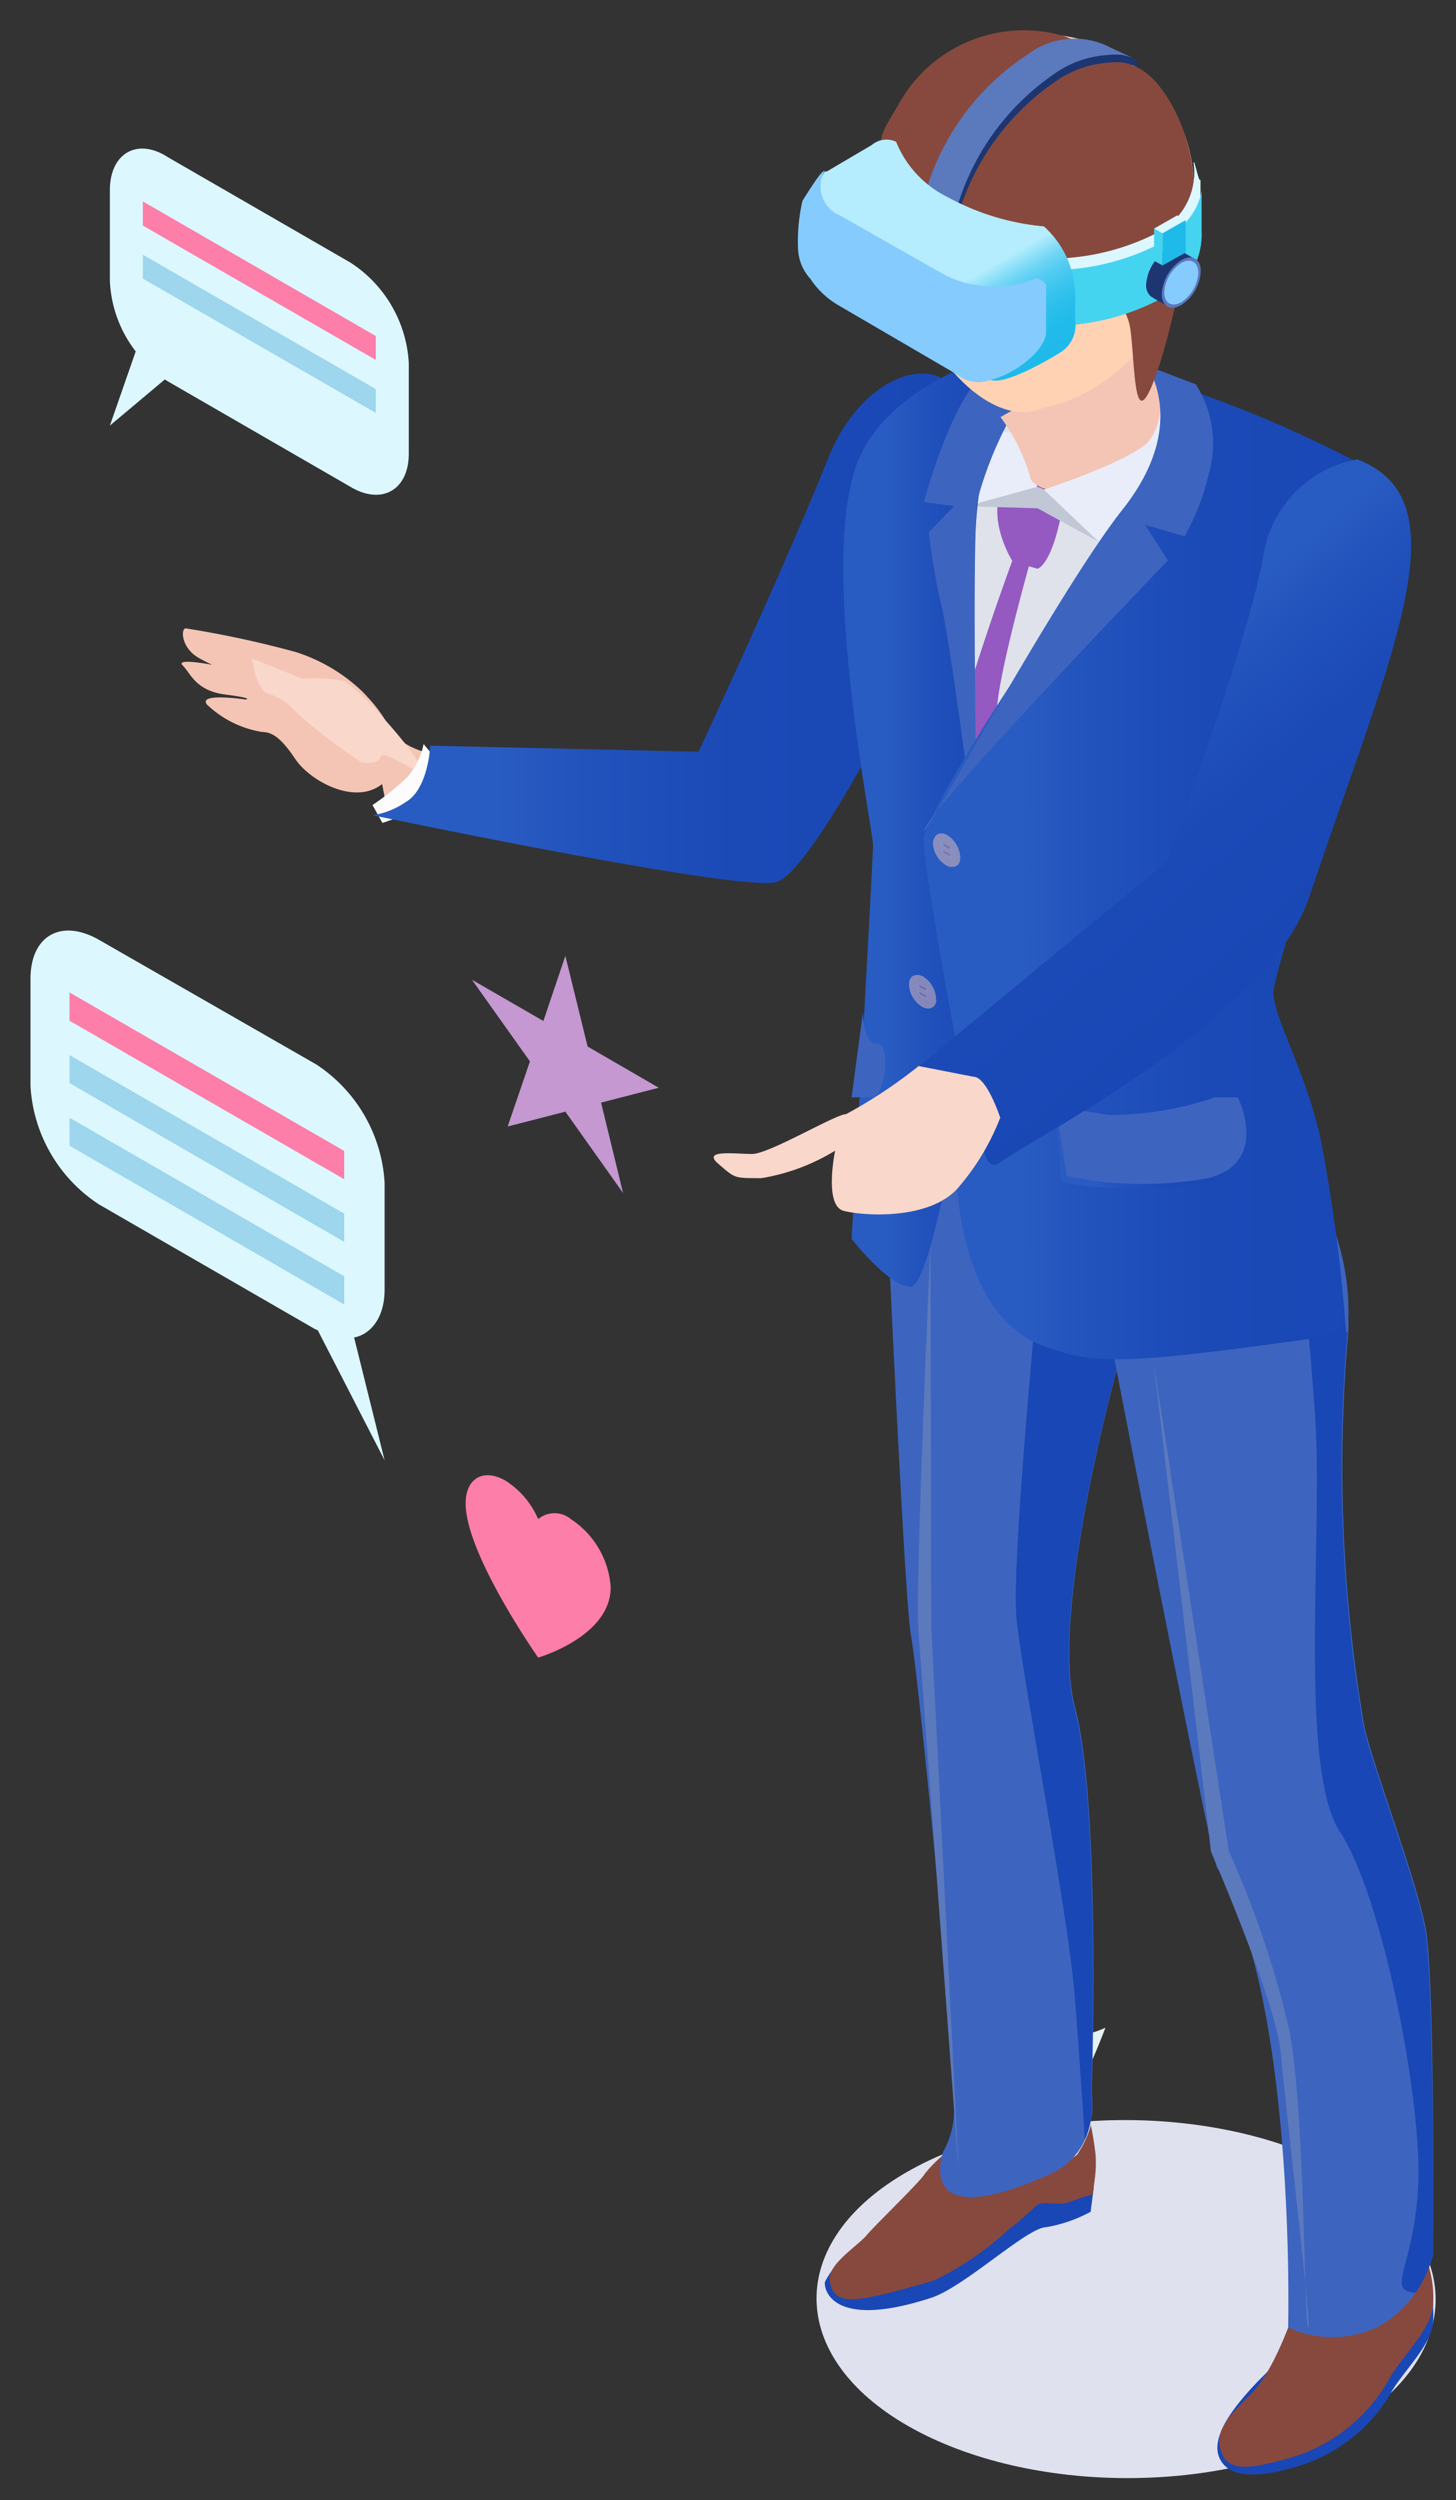 <svg xmlns="http://www.w3.org/2000/svg" xmlns:xlink="http://www.w3.org/1999/xlink" viewBox="0 0 53 91"><rect x="0" y="0" width="53" height="91" fill="#333333" stroke="none"/><defs><style>.cls-1{isolation:isolate;}.cls-2{fill:#dfe1ef;}.cls-13,.cls-2,.cls-20{mix-blend-mode:multiply;}.cls-3{fill:#f4c5b5;}.cls-4{fill:#f9d7cb;}.cls-5{fill:#fcfcfc;}.cls-6{fill:url(#linear-gradient);}.cls-7{fill:#e4f2f2;}.cls-8{fill:#1947b5;}.cls-9{fill:#87493d;}.cls-10{fill:#3d65bf;}.cls-11{fill:#dfe2ea;}.cls-12{fill:#9559c2;}.cls-14{fill:#c1c7d5;}.cls-15{fill:#e8edf9;}.cls-16{fill:url(#linear-gradient-2);}.cls-17{fill:url(#linear-gradient-3);}.cls-18{opacity:0.47;}.cls-19{fill:#f6c3ba;}.cls-20{fill:#f7c7bf;}.cls-21{fill:#d27e76;}.cls-22{fill:url(#linear-gradient-4);}.cls-23{fill:#ffd2b3;}.cls-24{fill:#dcf8fe;}.cls-25{fill:#45d4f0;}.cls-26{fill:#5b79bd;}.cls-27{fill:#1d3672;}.cls-28{fill:url(#New_Gradient_Swatch);}.cls-29{fill:#85cbfd;}.cls-30{fill:#1ebaea;}.cls-31{fill:url(#linear-gradient-5);}.cls-32{fill:#fd7ea8;}.cls-33{fill:#9dd6ed;}.cls-34{fill:#c598d1;}</style><linearGradient id="linear-gradient" x1="13.56" y1="22.86" x2="34.93" y2="22.86" gradientUnits="userSpaceOnUse"><stop offset="0.21" stop-color="#295cc2"/><stop offset="0.36" stop-color="#2252bc"/><stop offset="0.61" stop-color="#1b4ab7"/><stop offset="1" stop-color="#1947b5"/></linearGradient><linearGradient id="linear-gradient-2" x1="30.64" y1="29.54" x2="38.62" y2="29.54" xlink:href="#linear-gradient"/><linearGradient id="linear-gradient-3" x1="33.6" y1="31.7" x2="50.47" y2="31.7" xlink:href="#linear-gradient"/><linearGradient id="linear-gradient-4" x1="38.43" y1="41.81" x2="45.24" y2="41.81" xlink:href="#linear-gradient"/><linearGradient id="New_Gradient_Swatch" x1="32.05" y1="5.06" x2="37.06" y2="13.74" gradientUnits="userSpaceOnUse"><stop offset="0.6" stop-color="#b5edfe"/><stop offset="0.64" stop-color="#91e1f9"/><stop offset="0.68" stop-color="#6ed5f5"/><stop offset="0.73" stop-color="#51cbf1"/><stop offset="0.79" stop-color="#3ac4ee"/><stop offset="0.85" stop-color="#2abeec"/><stop offset="0.91" stop-color="#21bbea"/><stop offset="1" stop-color="#1ebaea"/></linearGradient><linearGradient id="linear-gradient-5" x1="38.09" y1="23.86" x2="47.12" y2="34.35" xlink:href="#linear-gradient"/></defs><title>Untitled-1</title><g class="cls-1"><g id="Layer_1" data-name="Layer 1"><path class="cls-2" d="M49,88.3c-4.39,2.53-11.53,2.52-15.94,0S28.59,81.6,33,79.06s11.52-2.52,15.94,0S53.35,85.76,49,88.3Z"/><path class="cls-3" d="M13.17,25.15a6.24,6.24,0,0,0-2.41-1.42,37.05,37.05,0,0,0-4-.86c-.18,0-.18.72.5,1.09s.59.26.59.26-1.5-.3-1.2,0,.47.92,1.56,1.06.73.18.73.18-1.74-.26-1.41.18a3.79,3.79,0,0,0,2,1c.41,0,.73.26,1.23,1s2,1.6,3,1S14.72,26.7,13.17,25.15Z"/><path class="cls-3" d="M14,29s10.44-.36,12.34.74,1.95,2.68,2.67-.53-13,0-14.66-2.53C13.11,24.84,14,29,14,29Z"/><path class="cls-4" d="M14.83,27.88c-1.6-.89-.41,0-1.67-.13a22,22,0,0,1-2.42-1.86,1.92,1.92,0,0,0-.94-.63c-.48-.07-.63-1.3-.63-1.3L11,24.7a6,6,0,0,1,1.54.09,7.46,7.46,0,0,1,1.35,1.27S16.29,28.69,14.83,27.88Z"/><path class="cls-5" d="M15.9,27.66l-.48-.58a2.58,2.58,0,0,1-.61,1.22,9.51,9.51,0,0,1-1.25,1l.36.65S16.14,29.36,15.9,27.66Z"/><path class="cls-6" d="M30.15,16.67c-1.66,4.14-4.72,10.69-4.72,10.69l-9.77-.22s-.06,1.57-.89,2.05a2.83,2.83,0,0,1-1.21.48s13.25,2.78,14.68,2.44S34,22.87,34,22.87s1.45-7.48.7-8.7S31.38,13.62,30.15,16.67Z"/><path class="cls-7" d="M40.24,73.8a3.83,3.83,0,0,1-3.72-.28,8.26,8.26,0,0,0-.72,3.1c.06,1-1.86,2.68-1.86,2.68s2.18,1.39,3.6.66a3.32,3.32,0,0,0,1.85-4.17S39.78,75,40.24,73.8Z"/><path class="cls-8" d="M39.81,79.64l-.11.86a5.24,5.24,0,0,1-1.61.56c-.7,0-3,2.2-4.22,2.58-3.74,1.21-3.89-.45-3.84-.59a3.32,3.32,0,0,1,1.62-1.51c.73-.31,1.52-1.55,1.91-2s1.27-1.49,1.76-1.12a20.83,20.83,0,0,1,1.59,1.54,8.75,8.75,0,0,0,2.19-1.16,3.71,3.71,0,0,0,.52-1.12A7,7,0,0,1,39.81,79.64Z"/><path class="cls-9" d="M39.86,79.24l-.08.62s-.39.11-.83.28-1-.07-1.23.14-.6.56-1,.86A11.15,11.15,0,0,1,34,83c-2.8.81-3.66,1-3.8,0-.07-.59,1-1.24,1.34-1.64s2-2,2.12-2.24a4.82,4.82,0,0,1,1.1-1,.57.57,0,0,1,.66-.06l.21.17.13.12c.53.49,1.25,1.24,1.25,1.24a8.75,8.75,0,0,0,2.19-1.16,3.52,3.52,0,0,0,.5-1.06l0-.06a10.57,10.57,0,0,1,.18,1.12A4.33,4.33,0,0,1,39.86,79.24Z"/><path class="cls-10" d="M42,41.73l-.82,5-.47,2.92s-2.52,9-1.57,12.53.6,14,.6,14a3.2,3.2,0,0,1-.23,1.66,2.45,2.45,0,0,1-1.29,1.29c-5.06,2.28-3.88-.83-3.88-.83a3.1,3.1,0,0,0,.39-1.45c.13-1.26-1.27-15.69-1.57-17.33s-1.23-23.44-1.23-23.44Z"/><path class="cls-8" d="M40.69,49.69s-2.52,9-1.57,12.53.6,14,.6,14a3.2,3.2,0,0,1-.23,1.66c-.09-1.37-.22-3.39-.37-5.27C38.84,69.36,37.2,61,37,58.87s.92-13.4.92-13.4l3.29,1.3Z"/><path class="cls-8" d="M52,83.07a4.08,4.08,0,0,1,.17,1.36c0,.93-1.19,1.94-1.61,2.79a5.9,5.9,0,0,1-3.38,2.56c-1.69.51-2.52.29-2.79-.32-.36-.81.64-2,1.43-2.82,1.2-1.19,2.54-2.73,2.54-2.73Z"/><path class="cls-9" d="M52,82.46a4,4,0,0,1,.17,1.35c0,.93-1.19,2-1.61,2.79a6.09,6.09,0,0,1-3.38,2.79c-1.69.51-2.41.55-2.69-.06-.36-.82.26-1.41,1.05-2.2,1.19-1.2,2.06-4.59,2.06-4.59Z"/><path class="cls-10" d="M52.16,82.09a4.52,4.52,0,0,1-.63,1.36,4,4,0,0,1-1.41,1.26,3.87,3.87,0,0,1-3.23,0s.3-12-2.59-16.74c-.25-.41-5.68-28.2-5.68-29.21s5.79-.19,5.79-.19S49.28,42.9,49.08,48a4.15,4.15,0,0,1,0,.49,55.86,55.86,0,0,0,.58,14.32c.32,1.46,1.87,5.5,2.23,7.34S52.16,82.09,52.16,82.09Z"/><path class="cls-11" d="M32.56,15.4a2.4,2.4,0,0,1,.65-.7A4.57,4.57,0,0,1,34.85,14c3.07-.75,8.21.15,11.83,1.77a50.9,50.9,0,0,1-.25,12.67c-.44,2.71-2.54,4.65-2.82,7.19s2.4,5,3.36,7c-.63.36-1.8.55-4,0-4.64-1.11-13.05-3.44-11-7.56.15-1.46.26-2.56.26-3a22.05,22.05,0,0,0-.24-7.33C31.47,22.76,30.4,19,32.56,15.4Z"/><path class="cls-12" d="M37.87,19.13S36.28,24.54,36.28,26s.08,10.43.08,10.43l-1.33,1-1.7-5.28a104.27,104.27,0,0,1,3.84-12.61C37.57,18.54,37.37,19.94,37.87,19.13Z"/><path class="cls-12" d="M38.5,19.29l.35-1.43s-1.94-.84-2.22-.41c-.86,1.31.24,3,.24,3l.9.25S38.16,20.61,38.5,19.29Z"/><g class="cls-13"><path class="cls-14" d="M35.4,18.43l2.37.07,2.37,1.3s-1.61-1.91-2.39-2.08A6.62,6.62,0,0,0,35.4,18.43Z"/></g><polygon class="cls-15" points="35.46 18.35 37.75 17.72 37.8 15.86 36.19 15.68 35.46 18.35"/><path class="cls-16" d="M38.62,12.3s-2.73,3.72-3,5.79c-.41,3-.13,13-.13,13s.64,4.48.1,6.44-1.66,9.3-2.45,9.3S31,45.09,31,45.09s.78-13.79.78-14.34-2-10.32-.56-13.94S38.62,12.3,38.62,12.3Z"/><path class="cls-10" d="M35.58,31s-1-7.78-1.32-9a23.65,23.65,0,0,1-.45-2.63l.92-.95-1.1-.15s.9-3.36,2-4.48,1.52.78,1.52.78a13.63,13.63,0,0,0-1.56,3.59C35.35,19.55,35.58,31,35.58,31Z"/><path class="cls-3" d="M36.42,15.18a7,7,0,0,1,1.07,2.14c0,.58,1.95.76,1.95.76s.11.49,1.6-.53a5,5,0,0,0,2.11-2.89,1.51,1.51,0,0,1-1.24-1.47C41.94,12,36.42,15.18,36.42,15.18Z"/><path class="cls-15" d="M41.81,16.07A2.07,2.07,0,0,0,42,13.86s.25-.33,1.41.58,1,.84,1,.84a8.41,8.41,0,0,1-1.57,2.4,13.19,13.19,0,0,0-1.92,2.92L38,17.82S41.14,16.79,41.81,16.07Z"/><path class="cls-17" d="M42.73,14s1.44,3-1.11,4.66c-1.73,1.14-8,10.84-8,11.91s1.3,8,1.3,8S33.64,47.42,38,49c1.91.66,2.65.74,11-.46a59.86,59.86,0,0,0-.91-7c-.55-2.63-1.9-4.77-1.72-5.58.39-1.75,2.3-7.86,2.71-9.36s2.63-8.44.28-9.8A44.23,44.23,0,0,0,42.73,14Z"/><path class="cls-10" d="M41.73,13.3l1.8.69A4,4,0,0,1,44,17.25a8.6,8.6,0,0,1-.88,2.27l-1.44-.42.83,1.3s-8.56,8.89-8.86,9.79,4.79-8.58,7.23-11.67S41.73,13.3,41.73,13.3Z"/><g class="cls-18"><path class="cls-19" d="M34.48,30.57a.7.7,0,0,1,.32.56c0,.2-.14.29-.32.18a.71.71,0,0,1-.33-.56C34.15,30.55,34.3,30.46,34.48,30.57Z"/><path class="cls-20" d="M34.43,30.41a1,1,0,0,1,.47.81c0,.3-.21.42-.47.27a1,1,0,0,1-.47-.81C34,30.38,34.17,30.26,34.43,30.41Zm0,.91c.18.11.32,0,.32-.18a.7.7,0,0,0-.32-.56c-.18-.1-.32,0-.32.19A.69.69,0,0,0,34.43,31.32Z"/><path class="cls-3" d="M34.48,30.4a1,1,0,0,1,.47.81c0,.3-.21.42-.47.27a1,1,0,0,1-.47-.81C34,30.37,34.22,30.25,34.48,30.4Zm0,.91c.18.11.32,0,.32-.18a.7.7,0,0,0-.32-.56c-.18-.11-.33,0-.33.18A.71.71,0,0,0,34.48,31.31Z"/><path class="cls-3" d="M34.48,30.4a1,1,0,0,1,.47.81c0,.3-.21.42-.47.27a1,1,0,0,1-.47-.81C34,30.37,34.22,30.25,34.48,30.4Zm0,.91c.18.11.32,0,.32-.18a.7.7,0,0,0-.32-.56c-.18-.11-.33,0-.33.18A.71.71,0,0,0,34.48,31.31Z"/><path class="cls-4" d="M34.53,30.85a.15.15,0,0,0,.07.12s.07,0,.07,0a.15.15,0,0,0-.07-.12S34.53,30.81,34.53,30.85Z"/><path class="cls-4" d="M34.26,30.7a.17.17,0,0,0,.07.12s.07,0,.07,0a.14.14,0,0,0-.07-.12S34.26,30.65,34.26,30.7Z"/><path class="cls-4" d="M34.53,31.09a.15.15,0,0,0,.07.12s.07,0,.07,0a.14.14,0,0,0-.07-.12S34.53,31,34.53,31.09Z"/><path class="cls-4" d="M34.26,30.93a.14.14,0,0,0,.07.12s.07,0,.07,0a.14.14,0,0,0-.07-.11S34.26,30.89,34.26,30.93Z"/><polygon class="cls-21" points="34.33 30.76 34.58 30.91 34.58 30.85 34.33 30.7 34.33 30.76"/><polygon class="cls-21" points="34.33 31.01 34.6 31.16 34.6 31.11 34.33 30.96 34.33 31.01"/></g><g class="cls-18"><path class="cls-19" d="M33.61,35.71a.76.76,0,0,1,.32.56c0,.21-.15.29-.32.19a.72.72,0,0,1-.33-.56C33.28,35.69,33.43,35.61,33.61,35.71Z"/><path class="cls-20" d="M33.56,35.56a1,1,0,0,1,.47.81c0,.3-.21.42-.47.27a1,1,0,0,1-.47-.81C33.09,35.53,33.3,35.41,33.56,35.56Zm0,.91c.18.1.32,0,.32-.19a.73.73,0,0,0-.32-.56c-.18-.1-.32,0-.32.19A.7.7,0,0,0,33.56,36.47Z"/><path class="cls-3" d="M33.61,35.55a1,1,0,0,1,.46.81.28.28,0,0,1-.46.27,1,1,0,0,1-.47-.81C33.14,35.52,33.35,35.4,33.61,35.55Zm0,.91c.17.1.32,0,.32-.19a.76.76,0,0,0-.32-.56c-.18-.1-.33,0-.33.19A.72.72,0,0,0,33.61,36.46Z"/><path class="cls-3" d="M33.61,35.55a1,1,0,0,1,.46.81.28.28,0,0,1-.46.27,1,1,0,0,1-.47-.81C33.14,35.52,33.35,35.4,33.61,35.55Zm0,.91c.17.1.32,0,.32-.19a.76.76,0,0,0-.32-.56c-.18-.1-.33,0-.33.19A.72.72,0,0,0,33.61,36.46Z"/><path class="cls-4" d="M33.66,36a.14.14,0,0,0,.07.11s.07,0,.07,0a.14.14,0,0,0-.07-.12S33.66,36,33.66,36Z"/><path class="cls-4" d="M33.39,35.84a.14.14,0,0,0,.07.12s.07,0,.07,0a.15.15,0,0,0-.07-.12S33.39,35.8,33.39,35.84Z"/><path class="cls-4" d="M33.66,36.23a.14.14,0,0,0,.07.12s.07,0,.07,0a.17.17,0,0,0-.07-.12S33.66,36.19,33.66,36.23Z"/><path class="cls-4" d="M33.39,36.08a.15.15,0,0,0,.07.12s.07,0,.07,0a.15.15,0,0,0-.07-.12S33.39,36,33.39,36.08Z"/><polygon class="cls-21" points="33.46 35.91 33.71 36.05 33.71 35.99 33.46 35.85 33.46 35.91"/><polygon class="cls-21" points="33.46 36.16 33.73 36.31 33.73 36.26 33.46 36.1 33.46 36.16"/></g><path class="cls-22" d="M44.11,40.58a12.21,12.21,0,0,1-3.86.65,2.8,2.8,0,0,1-1.82-1l.19,2.79a14.08,14.08,0,0,0,5.22,0,1.6,1.6,0,0,0,1.1-2.53Z"/><path class="cls-10" d="M44.23,39.94a12,12,0,0,1-3.87.64l-1.93-.31.4,2.53a13.37,13.37,0,0,0,5.15.08c2.27-.57,1.08-2.94,1.08-2.94Z"/><path class="cls-10" d="M31.41,36.84s0,1.16.52,1.16.29,1.94-.2,1.94H31Z"/><path class="cls-23" d="M43.45,6.77a5.52,5.52,0,1,1-5.52-5.52A5.52,5.52,0,0,1,43.45,6.77Z"/><path class="cls-23" d="M42.66,9.92c0,3-4.29,5.86-6.3,4.69S32.72,10.05,32.72,7s1.63-4.57,3.64-3.41S42.66,6.88,42.66,9.92Z"/><path class="cls-23" d="M39.6,11.21c0,3-1.63,4.57-3.64,3.4S32.32,10.05,32.32,7,34,2.43,36,3.59,39.6,8.16,39.6,11.21Z"/><path class="cls-9" d="M38.69,1.3a5.21,5.21,0,0,0-6,2.53C32,5,31.5,5.57,33.24,6.53a10.32,10.32,0,0,1,3.7,2.86c.57.94,2.26.44,2.44.69s1.61.49,1.78,2,.13,3.61.83,1.81,1.18-4.94,1.46-5.19,0-.08,0-1.9-1-3.81-2-4.32S38.69,1.3,38.69,1.3Z"/><path class="cls-24" d="M42.11,10.52a8.64,8.64,0,0,1-7.8,0c-1.54-.89-2-2.18-1.34-3.29a3.55,3.55,0,0,0,1.34,1.25,8.61,8.61,0,0,0,7.8,0l.23-.14a2.45,2.45,0,0,0,1.11-2.4c0-.28.21.83.25.58V8A2.59,2.59,0,0,1,42.11,10.52Z"/><path class="cls-25" d="M42.15,10.93a8.61,8.61,0,0,1-7.8,0c-1.54-.89-2-2.17-1.34-3.28a3.63,3.63,0,0,0,1.34,1.25,8.64,8.64,0,0,0,7.8,0l.23-.14a3.3,3.3,0,0,0,1.09-1.08,2.14,2.14,0,0,0,.27-.74V8.42A2.59,2.59,0,0,1,42.15,10.93Z"/><polygon class="cls-26" points="38.69 11.69 38.44 11.83 38.44 10.45 38.69 10.31 38.69 11.69"/><path class="cls-27" d="M41.41,2.45a1.87,1.87,0,0,0-.52-.17,2,2,0,0,0-.49,0,3.77,3.77,0,0,0-1.79.56,9,9,0,0,0-4.09,7.06,3.3,3.3,0,0,0,.68,2.2c-1.09-.21-1.81-1.23-1.81-2.85a9,9,0,0,1,4.09-7.06,4.42,4.42,0,0,1,3.89,0Z"/><path class="cls-26" d="M41.37,2.17A1.89,1.89,0,0,0,40.85,2a2,2,0,0,0-.49,0,3.77,3.77,0,0,0-1.79.56,9,9,0,0,0-4.09,7.05,3.29,3.29,0,0,0,.68,2.2c-1.09-.21-1.81-1.22-1.81-2.85a9,9,0,0,1,4.09-7,2.81,2.81,0,0,1,3-.22Z"/><path class="cls-28" d="M39.14,10.75v.93a1.17,1.17,0,0,1-.53,1.14s-2,1.26-2.58,1c-8.54-4.29-6-7.58-6-7.58l.07,0,1.12-.66.51-.3a.83.83,0,0,1,.89-.12,3.84,3.84,0,0,0,1.85,2A9,9,0,0,0,38,8.24,3.44,3.44,0,0,1,39.14,10.75Z"/><path class="cls-29" d="M38.08,10.42l0,1.67c0,.53-.83,1.31-1.71,1.64a2.4,2.4,0,0,1-.38.12,1.25,1.25,0,0,1-1.17-.23L30.5,11.1a3.08,3.08,0,0,1-1-.95,1.71,1.71,0,0,1-.45-1.1,6.55,6.55,0,0,1,.16-1.74c.57-.91.71-1.07.81-1.09a1.14,1.14,0,0,0,.57,1.63L34.38,10a3.79,3.79,0,0,0,1.84.42,3.64,3.64,0,0,0,1.53-.31C37.85,10.18,38.08,10.24,38.08,10.42Z"/><path class="cls-27" d="M41.88,10.78a6.48,6.48,0,0,0,.57.33l1.1-1.65L43,9.14a.47.47,0,0,0-.57,0,1.59,1.59,0,0,0-.71,1.23A.54.54,0,0,0,41.88,10.78Z"/><path class="cls-26" d="M42.29,10.7c0,.45.32.63.71.4a1.55,1.55,0,0,0,.71-1.23c0-.45-.32-.63-.71-.4A1.59,1.59,0,0,0,42.29,10.7Z"/><path class="cls-29" d="M42.38,10.64c0,.4.28.55.62.36a1.38,1.38,0,0,0,.62-1.07c0-.4-.28-.55-.62-.36A1.38,1.38,0,0,0,42.38,10.64Z"/><polygon class="cls-25" points="42.32 9.66 42.01 9.49 42.01 8.32 42.32 8.49 42.32 9.66"/><polygon class="cls-24" points="42.32 8.49 42.01 8.32 42.85 7.84 43.16 8.01 42.32 8.49"/><polygon class="cls-30" points="43.16 9.19 42.32 9.66 42.32 8.49 43.16 8.01 43.16 9.19"/><path class="cls-31" d="M49.41,16.72A4.22,4.22,0,0,0,46,20.15c-.48,3-3.54,11.22-3.54,11.22l-9,7.43s1.64.39,2,1.21.17,2.92,1,2.26,9.66-5.13,11.18-9.57C50.67,23.69,53.31,18.23,49.41,16.72Z"/><path class="cls-4" d="M35.44,39.19l-2-.39a17.76,17.76,0,0,1-2.64,1.75C30.42,40.55,28,42,27.38,42s-1.85-.17-1.23.36.55.52,1.57.52a7.46,7.46,0,0,0,2.68-1s-.42,2,.31,2.19,3.11.34,4.15-.82a8.73,8.73,0,0,0,1.55-2.57S35.92,39.19,35.44,39.19Z"/><path class="cls-8" d="M52.16,82.09a4.52,4.52,0,0,1-.63,1.36c-1.14-.07,0-1,.1-4.08S50.31,69,48.78,66.68s-.61-10.87-.91-15.16c-.29-4-.24-2.73-.31-2.82.11.06,1.51-.37,1.49-.2a55.86,55.86,0,0,0,.58,14.32c.32,1.46,1.87,5.5,2.23,7.34S52.16,82.09,52.16,82.09Z"/><path class="cls-26" d="M33.87,45.29s-.56,12.31-.44,14.06c.17,2.31,1.47,19.72,1.47,19.72l-1-19.85Z"/><path class="cls-26" d="M42,49.62l2.08,17.77s2.38,5.49,2.54,7.32,1.17,10.35,1,10-.1-7.92-.71-10.92a35.54,35.54,0,0,0-2.18-6.42Z"/><path class="cls-24" d="M14,46.94V43.05a5.53,5.53,0,0,0-2.49-4.31L3.61,34.21c-1.38-.79-2.5-.16-2.5,1.42v3.9a5.52,5.52,0,0,0,2.5,4.31l7.85,4.53.11.05L14,53.15l-1.11-4.47C13.51,48.56,14,47.94,14,46.94Z"/><polygon class="cls-32" points="12.53 42.92 2.53 37.15 2.53 36.12 12.53 41.89 12.53 42.92"/><polygon class="cls-33" points="12.53 45.2 2.53 39.42 2.53 38.4 12.53 44.17 12.53 45.2"/><polygon class="cls-33" points="12.53 47.48 2.53 41.7 2.53 40.68 12.53 46.45 12.53 47.48"/><path class="cls-24" d="M4,10.23V6.92C4,5.58,5,5,6.11,5.72l6.65,3.84a4.66,4.66,0,0,1,2.12,3.65v3.3c0,1.34-1,1.88-2.12,1.21L6.11,13.88,6,13.81,4,15.49l.94-2.7A4.51,4.51,0,0,1,4,10.23Z"/><polygon class="cls-32" points="5.2 8.21 13.68 13.1 13.68 12.23 5.2 7.33 5.2 8.21"/><polygon class="cls-33" points="5.2 10.14 13.68 15.03 13.68 14.16 5.2 9.27 5.2 10.14"/><path class="cls-32" d="M20.78,55.29a.93.93,0,0,0-1.19,0,3.11,3.11,0,0,0-1.19-1.4c-.8-.46-1.45-.09-1.45.83,0,1.85,2.64,5.61,2.64,5.61s2.64-.76,2.64-2.56A3.22,3.22,0,0,0,20.78,55.29Z"/><polygon class="cls-34" points="20.58 34.79 21.39 38.09 23.98 39.59 21.88 40.13 22.68 43.42 20.58 40.46 18.48 41 19.29 38.63 17.18 35.66 19.78 37.16 20.58 34.79"/></g></g></svg>